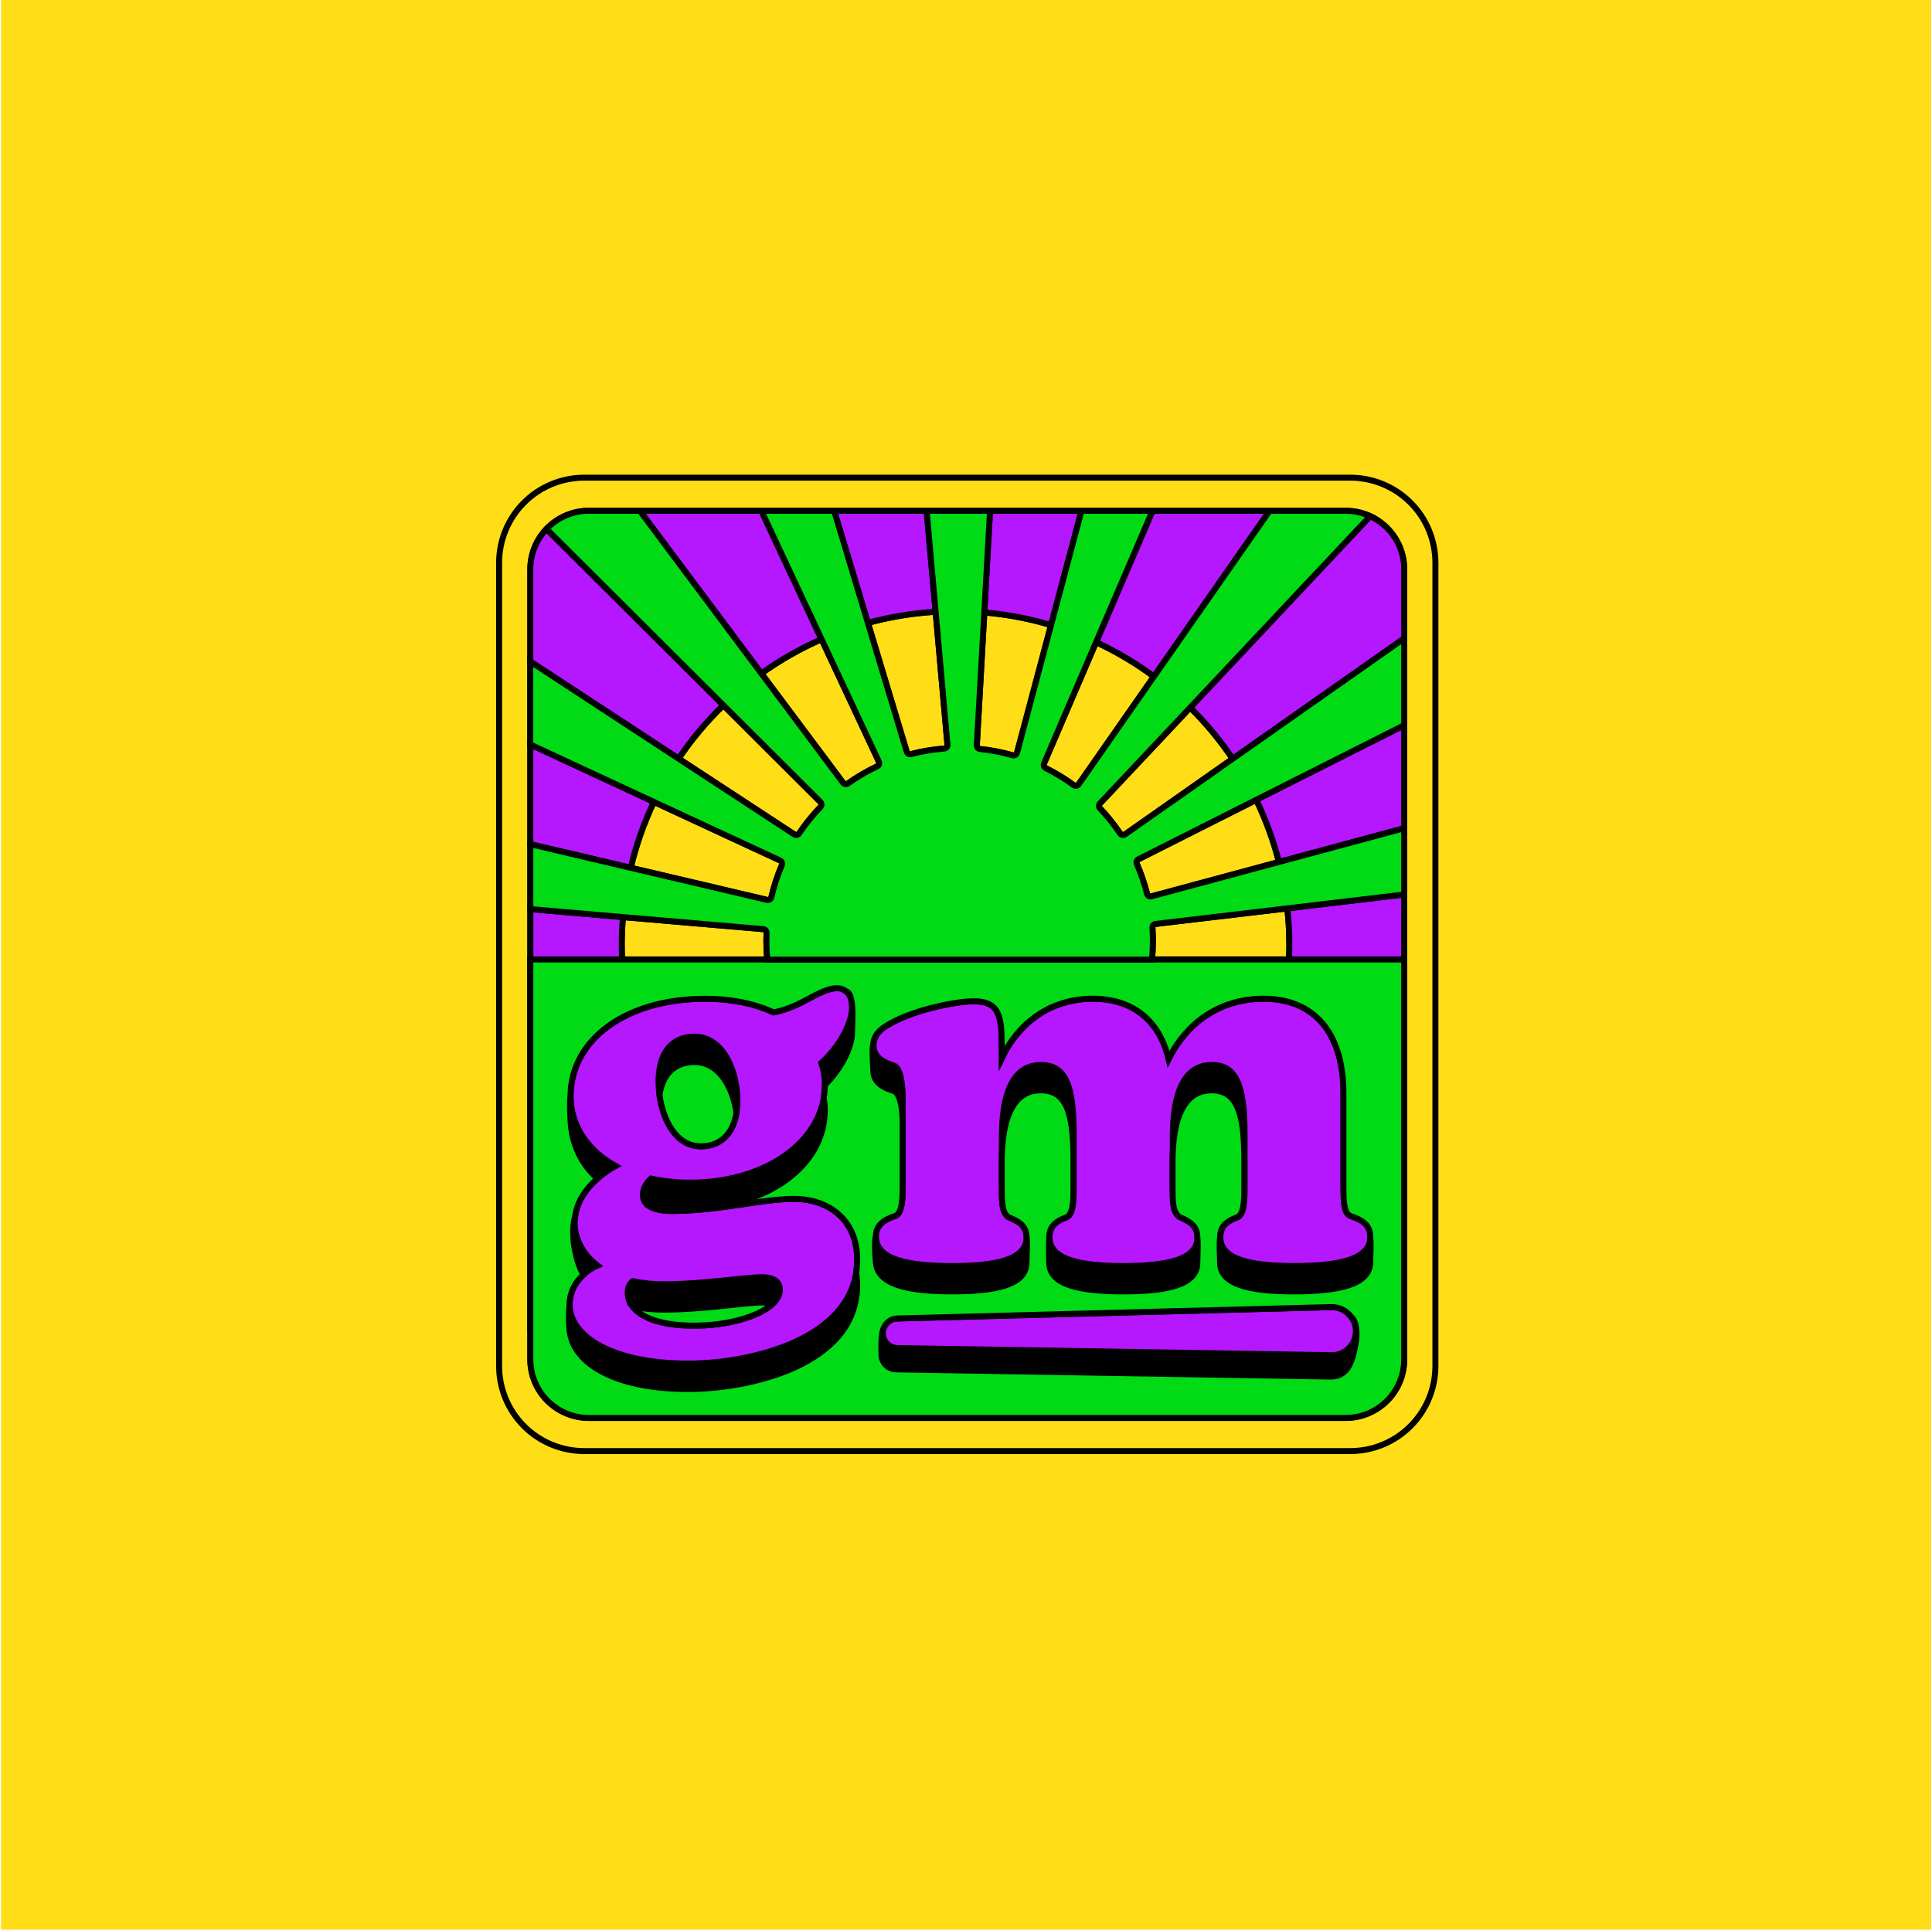 <svg width="1001" height="1000" viewBox="0 0 1001 1000" fill="none" xmlns="http://www.w3.org/2000/svg"><defs></defs>
    <g id="Frame 23">
    <rect width="1000" height="1000" transform="translate(0.551)" id="background" fill="#FFDE17" />
    <g id="color_two" fill="#FFDE17">
    <path id="Vector" d="M699.619 247.55H302.684C290.991 247.55 279.776 252.195 271.508 260.464C263.239 268.732 258.594 279.947 258.594 291.64V707.912C258.594 719.606 263.239 730.82 271.508 739.088C279.776 747.357 290.991 752.002 302.684 752.002H699.619C711.312 752.002 722.526 747.357 730.795 739.088C739.063 730.82 743.709 719.606 743.709 707.912V291.634C743.707 279.942 739.061 268.729 730.793 260.462C722.524 252.195 711.311 247.55 699.619 247.55ZM727.563 330.818V689.748V704.466C727.563 708.451 726.778 712.397 725.253 716.078C723.728 719.76 721.492 723.105 718.674 725.922C715.856 728.74 712.51 730.975 708.828 732.499C705.147 734.024 701.2 734.808 697.215 734.807H305.119C301.134 734.808 297.187 734.024 293.505 732.499C289.824 730.975 286.478 728.74 283.66 725.922C280.842 723.105 278.606 719.76 277.081 716.078C275.556 712.397 274.771 708.451 274.771 704.466V689.792V295.043C274.776 286.997 277.975 279.281 283.665 273.592C289.356 267.903 297.072 264.705 305.119 264.702H697.184C701.169 264.701 705.115 265.485 708.797 267.01C712.479 268.534 715.825 270.769 718.643 273.587C721.461 276.404 723.697 279.749 725.222 283.431C726.747 287.112 727.532 291.058 727.532 295.043L727.563 330.818Z" stroke="black" stroke-width="3.105" stroke-miterlimit="10"/>
    <path id="Vector_2" d="M506.116 386.208C506.09 386.687 506.249 387.158 506.562 387.522C506.874 387.887 507.315 388.117 507.793 388.164C513.49 388.758 519.124 389.845 524.634 391.412C524.873 391.482 525.123 391.504 525.371 391.476C525.619 391.448 525.858 391.371 526.075 391.249C526.292 391.126 526.483 390.962 526.635 390.765C526.788 390.568 526.899 390.342 526.963 390.101L544.58 323.929C533.309 320.568 521.723 318.372 510.003 317.378L506.116 386.208Z" stroke="black" stroke-width="3.105" stroke-miterlimit="10"/>
    <path id="Vector_3" d="M469.79 389.546C469.934 390.004 470.25 390.39 470.671 390.621C471.092 390.852 471.587 390.912 472.051 390.788C477.664 389.34 483.392 388.382 489.171 387.925C489.418 387.908 489.66 387.841 489.881 387.73C490.102 387.618 490.299 387.464 490.46 387.275C490.62 387.087 490.742 386.868 490.817 386.632C490.892 386.396 490.92 386.147 490.898 385.9L484.769 317.039C472.902 317.746 461.141 319.675 449.67 322.796L469.79 389.546Z" stroke="black" stroke-width="3.105" stroke-miterlimit="10"/>
    <path id="Vector_4" d="M540.894 395.674C540.705 396.114 540.693 396.609 540.859 397.058C541.026 397.506 541.358 397.874 541.788 398.084C546.838 400.601 551.665 403.541 556.22 406.871C556.42 407.019 556.648 407.127 556.89 407.186C557.132 407.245 557.384 407.255 557.63 407.215C557.876 407.175 558.112 407.086 558.323 406.953C558.534 406.82 558.716 406.647 558.859 406.442L597.838 350.591C588.482 343.662 578.447 337.699 567.888 332.793L540.894 395.674Z" stroke="black" stroke-width="3.105" stroke-miterlimit="10"/>
    <path id="Vector_5" d="M436.773 405.617C437.066 406.009 437.5 406.27 437.983 406.345C438.467 406.419 438.96 406.3 439.357 406.014C444.118 402.632 449.167 399.675 454.447 397.178C454.67 397.075 454.87 396.929 455.037 396.748C455.204 396.567 455.333 396.355 455.417 396.124C455.501 395.893 455.539 395.648 455.528 395.403C455.517 395.157 455.458 394.916 455.353 394.694L425.645 331.254C414.667 336.076 404.22 342.026 394.472 349.008L436.773 405.617Z" stroke="black" stroke-width="3.105" stroke-miterlimit="10"/>
    <path id="Vector_6" d="M569.93 418.932C573.744 422.956 577.217 427.291 580.312 431.892C580.45 432.1 580.627 432.278 580.835 432.416C581.043 432.554 581.276 432.649 581.521 432.696C581.766 432.742 582.017 432.739 582.261 432.686C582.505 432.633 582.735 432.532 582.939 432.389L638.66 393.267C632.226 383.692 624.854 374.782 616.653 366.67L569.936 416.349C569.601 416.695 569.413 417.157 569.412 417.639C569.411 418.121 569.596 418.584 569.93 418.932Z" stroke="black" stroke-width="3.105" stroke-miterlimit="10"/>
    <path id="Vector_7" d="M668.035 489.682C668.033 483.348 667.684 477.019 666.991 470.723L598.726 478.796C598.251 478.854 597.816 479.092 597.512 479.462C597.208 479.833 597.058 480.305 597.093 480.783C597.249 483.068 597.335 485.378 597.335 487.701C597.335 490.806 597.186 493.867 596.907 496.898C596.901 496.999 596.901 497.101 596.907 497.202H667.861C667.966 494.73 668.035 492.209 668.035 489.682Z" stroke="black" stroke-width="3.105" stroke-miterlimit="10"/>
    <path id="Vector_8" d="M322.13 489.684C322.13 492.211 322.198 494.733 322.304 497.235H397.518C397.226 494.13 397.071 490.938 397.071 487.734C397.071 486.306 397.102 484.884 397.164 483.468C397.188 482.986 397.024 482.513 396.707 482.149C396.389 481.786 395.943 481.559 395.462 481.518L322.732 475.265C322.341 480.021 322.111 484.828 322.111 489.684H322.13Z" stroke="black" stroke-width="3.105" stroke-miterlimit="10"/>
    <path id="Vector_9" d="M589.869 445.286C589.442 445.501 589.114 445.873 588.953 446.324C588.792 446.775 588.811 447.27 589.006 447.708C591.192 452.707 592.962 457.879 594.297 463.17C594.355 463.411 594.462 463.639 594.609 463.838C594.757 464.038 594.943 464.206 595.156 464.332C595.37 464.459 595.606 464.542 595.852 464.576C596.098 464.61 596.348 464.594 596.588 464.53L662.649 446.72C659.809 435.618 655.867 424.828 650.881 414.51L589.869 445.286Z" stroke="black" stroke-width="3.105" stroke-miterlimit="10"/>
    <path id="Vector_10" d="M397.453 466.35C397.693 466.406 397.941 466.414 398.184 466.373C398.427 466.332 398.659 466.244 398.868 466.113C399.076 465.982 399.257 465.81 399.399 465.609C399.541 465.408 399.641 465.18 399.695 464.94C401.016 459.263 402.835 453.713 405.128 448.354C405.323 447.908 405.336 447.404 405.164 446.949C404.992 446.495 404.65 446.125 404.209 445.919L338.801 415.547C333.603 426.476 329.575 437.925 326.785 449.701L397.453 466.35Z" stroke="black" stroke-width="3.105" stroke-miterlimit="10"/>
    <path id="Vector_11" d="M351.588 393.129L411.538 432.406C411.951 432.675 412.452 432.769 412.934 432.669C413.416 432.569 413.838 432.283 414.109 431.872C417.376 427.019 421.06 422.46 425.119 418.248C425.464 417.899 425.658 417.428 425.658 416.938C425.658 416.447 425.464 415.976 425.119 415.627L374.819 365.458C366.135 373.849 358.349 383.123 351.588 393.129Z" stroke="black" stroke-width="3.105" stroke-miterlimit="10"/>
    </g>
    <path id="Vector_12" d="M356.668 706.667C317.13 706.667 295.128 692.528 295.128 676.028C295.128 675.941 295.128 675.854 295.128 675.767C294.685 680.227 294.685 684.72 295.128 689.18C296.488 705.618 317.124 719.82 356.668 719.82C387.568 719.82 444.134 707.773 444.134 665.875C444.136 663.749 443.964 661.626 443.619 659.528C437.825 695.937 385.83 706.667 356.668 706.667Z" fill="black" stroke="black" stroke-width="3.105" stroke-miterlimit="10"/>
    <path id="Vector_13" d="M394.89 661.886C385.725 661.886 363.99 665.55 344.348 665.55C338.811 665.599 333.284 665.072 327.855 663.979C325.756 665.55 325.234 667.649 325.234 670.27C325.286 672.79 326.187 675.219 327.793 677.163H327.83C333.261 678.255 338.79 678.782 344.33 678.734C363.971 678.734 385.706 675.07 394.872 675.07C396.67 675.02 398.462 675.305 400.156 675.908C402.64 673.629 404.056 671.108 404.056 668.457C404.056 663.979 400.653 661.886 394.89 661.886Z" fill="black" stroke="black" stroke-width="3.105" stroke-miterlimit="10"/>
    <path id="Vector_14" d="M295.652 567.871C295.652 567.672 295.652 567.48 295.652 567.287C295.124 571.262 295.372 576.422 295.652 581.017C296.273 592.748 300.955 602.988 309.599 610.794C312.497 608.31 315.639 606.125 318.976 604.273C304.308 596.151 295.652 583.321 295.652 567.871Z" fill="black" stroke="black" stroke-width="3.105" stroke-miterlimit="10"/>
    <path id="Vector_15" d="M297.737 633.866C297.737 633.477 297.314 633.412 297.263 633.797C296.713 637.913 297.018 643.372 297.718 646.987C298.569 651.396 299.799 656.166 302.27 660.581C304.421 658.625 306.869 657.023 309.523 655.836C301.668 649.838 297.737 641.461 297.737 633.866Z" fill="black" stroke="black" stroke-width="3.105" stroke-miterlimit="10"/>
    <path id="Vector_16" d="M359.809 537.232C348.01 537.232 341.217 545.615 341.217 560.538C341.223 562.795 341.376 565.05 341.676 567.288C343.409 556.389 349.817 550.384 359.79 550.384C372.9 550.384 379.786 563.959 381.575 576.708C381.915 574.566 382.081 572.4 382.071 570.231C382.071 556.085 375.259 537.232 359.809 537.232Z" fill="black" stroke="black" stroke-width="3.105" stroke-miterlimit="10"/>
    <path id="Vector_17" d="M357.45 612.914C350.674 612.922 343.916 612.22 337.286 610.822C333.877 613.964 333.094 616.845 333.094 619.466C333.085 620.583 333.371 621.683 333.923 622.654C334.475 623.626 335.273 624.434 336.237 624.999C336.553 624.657 336.889 624.316 337.267 623.968C343.897 625.369 350.655 626.072 357.431 626.067C397.758 626.067 427.348 603.805 427.348 575.525C427.355 573.346 427.174 571.171 426.807 569.023C422.579 594.068 394.56 612.914 357.45 612.914Z" fill="black" stroke="black" stroke-width="3.105" stroke-miterlimit="10"/>
    <path id="Vector_18" d="M441.359 519.7C440.949 516.54 440.067 514.112 438.316 513.683C439.993 515.062 441.005 517.217 441.359 519.7Z" fill="black" stroke="black" stroke-width="3.105" stroke-miterlimit="10"/>
    <path id="Vector_19" d="M425.543 550.854C426.796 554.527 427.416 558.387 427.375 562.268C435.795 553.996 441.496 542.757 441.496 534.945C441.496 531.92 442.005 525.301 441.428 520.233C441.485 520.751 441.514 521.271 441.515 521.792C441.515 530.2 434.97 542.471 425.543 550.854Z" fill="black" stroke="black" stroke-width="3.105" stroke-miterlimit="10"/>
    <path id="Vector_20" d="M581.885 656.129C559.046 656.129 544.26 652.602 543.682 641.847C543.241 645.877 543.633 650.87 543.633 654.341C543.633 665.599 558.536 669.245 581.867 669.245C604.912 669.245 620.368 665.842 620.368 654.341C620.368 650.727 620.859 645.405 620.368 641.133V641.195C620.387 652.726 604.912 656.129 581.885 656.129Z" fill="black" stroke="black" stroke-width="3.105" stroke-miterlimit="10"/>
    <path id="Vector_21" d="M644.72 587.518C644.72 561.592 640.007 551.905 627.699 551.905C616.701 551.905 607.827 560.543 607.535 588.04V600.205C608.001 573.503 616.813 565.051 627.68 565.051C639.988 565.051 644.701 574.738 644.701 600.665V617.878C644.701 616.605 644.701 615.295 644.701 613.966L644.72 587.518Z" fill="black" stroke="black" stroke-width="3.105" stroke-miterlimit="10"/>
    <path id="Vector_22" d="M670.385 656.129C647.08 656.129 632.151 652.465 632.151 641.226C632.151 641.176 632.151 641.132 632.151 641.089C631.642 645.399 632.151 650.789 632.151 654.372C632.151 665.63 647.055 669.275 670.385 669.275C693.43 669.275 709.923 665.872 709.923 654.086C709.923 650.689 710.42 645.647 709.923 641.393C709.483 652.807 693.126 656.129 670.385 656.129Z" fill="black" stroke="black" stroke-width="3.105" stroke-miterlimit="10"/>
    <path id="Vector_23" d="M493.356 656.12C469.759 656.12 453.812 652.457 453.812 640.931C453.812 640.837 453.689 640.825 453.674 640.918C453.029 644.681 453.459 649.58 453.762 654.084C454.582 665.572 469.765 669.298 493.338 669.298C516.115 669.298 531.839 665.895 531.839 654.394C531.839 650.619 532.46 644.968 531.839 640.608C531.839 640.819 531.839 641.024 531.839 641.229C531.851 652.717 516.14 656.12 493.356 656.12Z" fill="black" stroke="black" stroke-width="3.105" stroke-miterlimit="10"/>
    <path id="Vector_24" d="M452.489 554.834C452.489 559.802 455.892 563.217 462.965 565.31C466.368 566.359 467.678 574.215 467.678 582.331V616.485C467.678 615.672 467.678 614.84 467.678 613.97V569.185C467.678 561.068 466.368 553.207 462.965 552.163C455.892 550.064 452.489 546.661 452.489 541.687C452.459 539.891 452.928 538.123 453.843 536.577C450.986 540.961 452.489 551.369 452.489 554.834Z" fill="black" stroke="black" stroke-width="3.105" stroke-miterlimit="10"/>
    <path id="Vector_25" d="M556.208 587.518C556.208 561.853 551.756 551.905 539.181 551.905C528.183 551.905 519.309 560.543 519.018 588.04V600.205C519.483 573.503 528.332 565.051 539.162 565.051C551.737 565.051 556.184 574.987 556.184 600.665V617.878C556.184 616.605 556.184 615.295 556.184 613.966L556.208 587.518Z" fill="black" stroke="black" stroke-width="3.105" stroke-miterlimit="10"/>
    <path id="Vector_26" d="M702.368 696.447C702.813 693.889 703.002 691.109 702.718 688.628C702.611 687.69 702.377 687.872 702.459 688.812C702.661 691.138 702.203 693.475 701.138 695.552C700.073 697.63 698.443 699.366 696.437 700.56C694.43 701.754 692.127 702.358 689.793 702.303L464.959 698.614C462.978 698.576 461.089 697.772 459.688 696.371C458.287 694.97 457.483 693.081 457.445 691.1C457.419 689.855 457.7 688.622 458.264 687.511C456.265 690.66 456.699 698.807 456.762 702.173C456.8 704.153 457.604 706.041 459.005 707.441C460.406 708.841 462.295 709.644 464.275 709.68L689.116 713.369C696.177 713.506 698.94 708.979 700.654 703.893C701.126 702.508 702.101 697.863 702.368 696.447Z" fill="black" stroke="black" stroke-width="3.105" stroke-miterlimit="10"/>
    <g id="color_three" fill="#B517FF">
    <path id="Vector_27" d="M544.566 323.931L560.34 264.701H512.952L509.978 317.379C521.701 318.373 533.292 320.568 544.566 323.931Z" stroke="black" stroke-width="3.105" stroke-miterlimit="10"/>
    <path id="Vector_28" d="M484.771 317.044L480.108 264.701H432.18L449.673 322.788C461.144 319.672 472.906 317.747 484.771 317.044Z" stroke="black" stroke-width="3.105" stroke-miterlimit="10"/>
    <path id="Vector_29" d="M597.877 350.584L657.814 264.701H597.157L567.927 332.786C578.486 337.692 588.52 343.655 597.877 350.584Z" stroke="black" stroke-width="3.105" stroke-miterlimit="10"/>
    <path id="Vector_30" d="M425.639 331.246L394.484 264.701H331.479L394.466 349C404.214 342.018 414.661 336.068 425.639 331.246Z" stroke="black" stroke-width="3.105" stroke-miterlimit="10"/>
    <path id="Vector_31" d="M709.891 267.485L616.662 366.669C624.869 374.775 632.248 383.678 638.688 393.247L727.558 330.82V295.045C727.555 289.243 725.89 283.563 722.759 278.679C719.628 273.794 715.162 269.91 709.891 267.485Z" stroke="black" stroke-width="3.105" stroke-miterlimit="10"/>
    <path id="Vector_32" d="M668.034 489.683C668.034 492.21 667.966 494.732 667.861 497.234H727.537V689.796V463.54L666.991 470.724C667.684 477.02 668.032 483.349 668.034 489.683Z" stroke="black" stroke-width="3.105" stroke-miterlimit="10"/>
    <path id="Vector_33" d="M322.313 497.232C322.208 494.748 322.139 492.208 322.139 489.681C322.139 484.825 322.351 480.018 322.76 475.262L274.795 471.138V689.794V497.232H322.313Z" stroke="black" stroke-width="3.105" stroke-miterlimit="10"/>
    <path id="Vector_34" d="M662.645 446.716L727.532 429.223V375.818L650.877 414.506C655.864 424.824 659.806 435.614 662.645 446.716Z" stroke="black" stroke-width="3.105" stroke-miterlimit="10"/>
    <path id="Vector_35" d="M338.798 415.551L274.774 385.819V437.503L326.782 449.737C329.57 437.95 333.598 426.491 338.798 415.551Z" stroke="black" stroke-width="3.105" stroke-miterlimit="10"/>
    <path id="Vector_36" d="M374.771 365.458L283.151 274.123C277.768 279.758 274.767 287.252 274.774 295.044V342.811L351.577 393.11C358.328 383.113 366.101 373.845 374.771 365.458Z" stroke="black" stroke-width="3.105" stroke-miterlimit="10"/>
    <path id="Vector_37" d="M295.124 675.761C295.124 675.848 295.124 675.935 295.124 676.022C295.124 692.522 317.125 706.661 356.663 706.661C385.85 706.661 437.82 695.931 443.601 659.522C443.96 657.263 444.139 654.979 444.135 652.692C444.135 631.218 428.164 621.27 411.664 621.27C394.382 621.27 372.387 627.554 348.292 627.554C343.281 627.554 338.978 626.759 336.245 624.971C335.281 624.406 334.483 623.597 333.931 622.626C333.38 621.655 333.094 620.555 333.103 619.438C333.103 616.817 333.885 613.936 337.295 610.794C343.925 612.192 350.682 612.893 357.458 612.886C394.568 612.886 422.587 594.039 426.816 568.995C427.191 566.798 427.378 564.573 427.375 562.344V562.239C427.416 558.358 426.796 554.498 425.543 550.825C434.97 542.442 441.515 530.14 441.515 521.757C441.514 521.236 441.485 520.716 441.428 520.198C441.428 520.024 441.391 519.85 441.366 519.676C441.012 517.192 440 515.038 438.323 513.659C437.007 512.592 435.353 512.028 433.659 512.069C430.778 512.069 427.114 513.38 422.922 515.472C416.638 518.614 410.882 522.545 400.927 524.638C391.24 520.21 379.441 517.59 365.301 517.59C323.95 517.59 296.036 539.032 295.651 567.269C295.651 567.461 295.651 567.654 295.651 567.852C295.651 583.303 304.289 596.132 318.957 604.255C315.62 606.107 312.478 608.291 309.58 610.775C303.14 616.364 298.849 623.114 297.93 630.765C297.808 631.795 297.745 632.832 297.744 633.869C297.744 641.464 301.675 649.841 309.543 655.865C306.883 657.048 304.428 658.647 302.271 660.603C298.017 664.49 295.204 669.719 295.124 675.761ZM400.157 675.873C393.028 682.418 377.007 687.02 359.538 687.02C341.679 687.02 331.979 682.486 327.794 677.158C326.188 675.215 325.286 672.786 325.235 670.265C325.235 667.645 325.757 665.546 327.856 663.975C333.283 665.076 338.811 665.611 344.349 665.571C363.991 665.571 385.725 661.907 394.891 661.907C400.654 661.907 404.057 664 404.057 668.452C404.057 671.073 402.647 673.594 400.157 675.873ZM381.565 576.708C379.795 587.544 373.362 594.058 363.208 594.058C350.081 594.058 343.387 580.266 341.666 567.287C341.366 565.05 341.213 562.795 341.207 560.537C341.207 545.634 348.038 537.232 359.799 537.232C375.249 537.232 382.062 556.085 382.062 570.231C382.071 572.4 381.905 574.566 381.565 576.708Z" stroke="black" stroke-width="3.105" stroke-miterlimit="10"/>
    <path id="Vector_38" d="M462.991 552.162C466.394 553.205 467.704 561.067 467.704 569.183V613.962C467.704 614.832 467.704 615.664 467.704 616.477C467.593 623.985 466.866 629.015 463.792 630.195C458.514 631.958 454.216 634.448 453.856 640.205C453.856 640.447 453.856 640.683 453.856 640.932C453.856 652.457 469.828 656.121 493.401 656.121C516.185 656.121 531.902 652.718 531.902 641.217C531.902 640.994 531.902 640.789 531.902 640.596C531.604 634.815 527.3 632.778 522.506 630.76C519.097 628.139 519.097 623.426 519.097 613.993V588.036C519.364 560.539 528.263 551.901 539.261 551.901C551.836 551.901 556.288 561.837 556.288 587.514V613.962C556.288 615.291 556.288 616.601 556.288 617.874C556.207 623.879 555.717 628.996 552.904 630.723C547.936 632.586 543.738 634.914 543.738 641.199C543.738 641.422 543.738 641.633 543.769 641.82C544.346 652.563 559.132 656.102 581.972 656.102C605.017 656.102 620.473 652.699 620.473 641.199V641.137C620.442 634.927 616.008 632.809 611.307 630.723C607.643 628.102 607.644 623.389 607.644 613.956V588.036C607.904 560.539 616.809 551.901 627.807 551.901C640.115 551.901 644.828 561.588 644.828 587.514V613.962C644.828 615.291 644.828 616.601 644.828 617.874C644.741 623.879 644.251 628.996 641.444 630.723C636.476 632.542 632.346 634.883 632.284 641.062C632.284 641.105 632.284 641.149 632.284 641.199C632.284 652.457 647.188 656.102 670.518 656.102C693.259 656.102 709.64 652.78 710.038 641.372C710.038 641.217 710.038 641.068 710.038 640.913C710.038 634.629 705.852 632.275 699.829 630.176C696.687 628.872 696.159 624.68 696.159 613.944V566.562C696.159 534.352 680.187 517.591 654.789 517.591C631.191 517.591 614.425 530.949 605.557 548.759C600.589 528.067 586.176 517.591 566.273 517.591C543.75 517.591 527.518 530.688 519.134 548.231V544.039C519.134 527.546 518.613 518.902 504.734 518.902C494.518 518.902 471.2 523.869 459.166 531.731C456.682 533.246 455.011 534.836 453.974 536.575C453.06 538.121 452.591 539.89 452.621 541.686C452.515 546.66 455.918 550.069 462.991 552.162Z" stroke="black" stroke-width="3.105" stroke-miterlimit="10"/>
    <path id="Vector_39" d="M464.927 698.621L689.762 702.31C691.43 702.353 693.089 702.06 694.642 701.449C696.194 700.838 697.608 699.921 698.8 698.753C699.992 697.586 700.936 696.19 701.578 694.65C702.221 693.11 702.547 691.457 702.537 689.789C702.528 688.12 702.184 686.47 701.525 684.938C700.866 683.405 699.906 682.02 698.702 680.865C697.498 679.71 696.073 678.809 694.514 678.216C692.955 677.622 691.292 677.347 689.625 677.408L464.828 683.308C463.45 683.349 462.108 683.763 460.945 684.504C459.782 685.245 458.841 686.286 458.221 687.518C457.657 688.629 457.375 689.862 457.401 691.107C457.439 693.09 458.245 694.981 459.649 696.382C461.052 697.784 462.944 698.586 464.927 698.621Z" stroke="black" stroke-width="3.105" stroke-miterlimit="10"/>
    </g>
    <g id="color_one" fill="#00DB16">
    <path id="Vector_40" d="M344.325 678.698C338.786 678.746 333.257 678.22 327.826 677.127H327.789C331.974 682.455 341.674 686.989 359.533 686.989C377.002 686.989 393.023 682.387 400.152 675.842C398.457 675.238 396.666 674.954 394.867 675.004C385.702 675.035 363.967 678.698 344.325 678.698Z" stroke="black" stroke-width="3.105" stroke-miterlimit="10"/>
    <path id="Vector_41" d="M359.79 550.387C349.817 550.387 343.408 556.392 341.676 567.29C343.396 580.269 350.09 594.061 363.218 594.061C373.371 594.061 379.804 587.547 381.574 576.711C379.786 563.962 372.899 550.387 359.79 550.387Z" stroke="black" stroke-width="3.105" stroke-miterlimit="10"/>
    <path id="Vector_42" d="M667.858 497.23H596.91V497.317H397.537C397.537 497.317 397.537 497.262 397.537 497.23H274.774V704.497C274.774 708.482 275.559 712.428 277.084 716.11C278.609 719.791 280.845 723.136 283.663 725.954C286.481 728.771 289.827 731.006 293.508 732.531C297.19 734.055 301.137 734.839 305.122 734.838H697.187C701.172 734.839 705.118 734.055 708.8 732.531C712.482 731.006 715.828 728.771 718.646 725.954C721.464 723.136 723.7 719.791 725.225 716.11C726.75 712.428 727.535 708.482 727.535 704.497V497.23H667.858ZM459.045 531.732C471.092 523.877 494.398 518.903 504.613 518.903C518.492 518.903 519.014 527.547 519.014 544.04V548.207C527.397 530.664 543.63 517.568 566.153 517.568C586.056 517.568 600.456 528.044 605.437 548.735C614.335 530.925 631.096 517.568 654.668 517.568C680.067 517.568 696.038 534.334 696.038 566.539V613.939C696.038 624.675 696.566 628.842 699.709 630.171C705.732 632.27 709.918 634.624 709.918 640.908C709.918 641.063 709.918 641.212 709.918 641.368C710.414 645.621 709.918 650.682 709.918 654.061C709.918 665.859 693.424 669.25 670.379 669.25C647.074 669.25 632.145 665.58 632.145 654.346C632.145 650.763 631.661 645.373 632.145 641.063C632.207 634.884 636.368 632.543 641.305 630.724C644.112 628.998 644.602 623.893 644.689 617.876V600.662C644.689 574.736 639.976 565.048 627.668 565.048C616.801 565.048 607.989 573.494 607.523 600.202V613.963C607.523 623.39 607.523 628.103 611.187 630.73C615.888 632.817 620.322 634.909 620.353 641.144C620.825 645.416 620.353 650.738 620.353 654.352C620.353 665.878 604.903 669.256 581.852 669.256C558.546 669.256 543.617 665.586 543.617 654.352C543.617 650.881 543.226 645.888 543.667 641.858C543.667 641.641 543.636 641.43 543.636 641.237C543.636 634.953 547.828 632.593 552.802 630.761C555.615 629.035 556.105 623.93 556.186 617.913V600.662C556.186 575.003 551.74 565.048 539.165 565.048C528.304 565.048 519.486 573.494 519.02 600.202V613.963C519.02 623.39 519.02 628.103 522.429 630.73C527.223 632.748 531.527 634.785 531.825 640.566C532.446 644.913 531.825 650.577 531.825 654.352C531.825 665.878 516.108 669.256 493.324 669.256C469.726 669.256 454.556 665.53 453.779 654.067C453.456 649.273 452.991 644.032 453.829 640.188C454.171 634.431 458.468 631.941 463.765 630.177C466.87 628.998 467.565 623.968 467.677 616.46V582.361C467.677 574.245 466.367 566.39 462.964 565.34C455.891 563.248 452.488 559.844 452.488 554.864C452.488 551.399 450.985 540.991 453.86 536.607C454.891 534.837 456.568 533.248 459.045 531.732ZM689.083 713.39L464.243 709.664C462.263 709.627 460.374 708.824 458.973 707.425C457.571 706.025 456.767 704.136 456.729 702.156C456.667 698.79 456.232 690.643 458.232 687.494C458.852 686.263 459.793 685.221 460.956 684.48C462.119 683.739 463.461 683.326 464.839 683.284L689.636 677.385C691.635 677.324 693.618 677.747 695.418 678.617C697.218 679.488 698.782 680.78 699.976 682.384C703.081 684.998 703.261 691.183 702.348 696.43C702.099 697.871 701.106 702.491 700.634 703.882C698.907 708.98 696.144 713.508 689.083 713.39ZM297.719 647.012C296.825 642.398 296.577 634.779 297.924 630.786C298.843 623.135 303.134 616.379 309.574 610.796C300.93 602.991 296.26 592.751 295.627 581.02C295.372 576.425 295.124 571.264 295.627 567.29C296.012 539.035 323.925 517.611 365.276 517.611C379.416 517.611 391.203 520.232 400.89 524.684C410.826 522.592 416.601 518.661 422.885 515.519C427.077 513.426 430.741 512.116 433.622 512.116C435.316 512.074 436.97 512.638 438.286 513.705C440.037 514.115 440.919 516.562 441.329 519.723C441.329 519.896 441.372 520.07 441.391 520.244C441.968 525.311 441.459 531.931 441.459 534.955C441.459 542.774 435.758 554.013 427.338 562.279V562.384C427.34 564.613 427.153 566.838 426.779 569.035C427.146 571.183 427.326 573.358 427.319 575.537C427.319 603.817 397.729 626.079 357.402 626.079C350.634 626.078 343.885 625.371 337.264 623.968C336.885 624.315 336.55 624.657 336.233 624.998C338.971 626.787 343.269 627.582 348.28 627.582C372.374 627.582 394.37 621.297 411.652 621.297C428.151 621.297 444.123 631.233 444.123 652.719C444.127 655.007 443.948 657.291 443.589 659.55C443.934 661.648 444.107 663.77 444.104 665.897C444.104 707.794 387.539 719.842 356.639 719.842C317.094 719.842 296.459 705.64 295.099 689.202C294.655 684.742 294.655 680.249 295.099 675.789C295.18 669.747 297.993 664.518 302.246 660.631C299.8 656.19 298.57 651.421 297.719 647.012Z" stroke="black" stroke-width="3.105" stroke-miterlimit="10"/>
    <path id="Vector_43" d="M582.938 432.386C582.734 432.53 582.503 432.631 582.26 432.683C582.016 432.736 581.764 432.739 581.519 432.693C581.274 432.647 581.041 432.552 580.834 432.414C580.626 432.276 580.448 432.097 580.311 431.889C577.216 427.289 573.743 422.954 569.928 418.929C569.6 418.583 569.417 418.124 569.417 417.647C569.417 417.17 569.6 416.711 569.928 416.365L616.645 366.686L709.892 267.502C705.911 265.665 701.578 264.716 697.193 264.72H657.798L597.86 350.602L558.899 406.435C558.757 406.64 558.574 406.813 558.363 406.946C558.152 407.079 557.917 407.168 557.67 407.208C557.424 407.247 557.173 407.238 556.93 407.179C556.688 407.119 556.46 407.012 556.26 406.864C551.706 403.534 546.878 400.594 541.829 398.077C541.399 397.867 541.066 397.499 540.899 397.051C540.733 396.602 540.745 396.107 540.934 395.667L567.91 332.786L597.14 264.701H560.334L544.561 323.931L526.943 390.103C526.88 390.344 526.768 390.57 526.616 390.767C526.464 390.964 526.273 391.128 526.056 391.25C525.839 391.373 525.599 391.45 525.352 391.478C525.104 391.506 524.854 391.484 524.615 391.413C519.105 389.847 513.471 388.76 507.774 388.166C507.296 388.118 506.855 387.889 506.543 387.524C506.23 387.16 506.071 386.689 506.097 386.21L509.984 317.379L512.946 264.701H480.096L484.76 317.044L490.889 385.905C490.911 386.152 490.884 386.401 490.809 386.637C490.733 386.873 490.612 387.092 490.451 387.28C490.29 387.469 490.094 387.623 489.872 387.735C489.651 387.846 489.41 387.913 489.163 387.93C483.384 388.387 477.655 389.345 472.042 390.792C471.578 390.917 471.084 390.857 470.662 390.626C470.241 390.394 469.926 390.009 469.782 389.55L449.662 322.788L432.169 264.72H394.481L425.636 331.246L455.344 394.692C455.448 394.915 455.508 395.156 455.519 395.401C455.53 395.647 455.492 395.892 455.408 396.123C455.323 396.354 455.194 396.566 455.028 396.747C454.861 396.927 454.66 397.073 454.437 397.176C449.158 399.67 444.109 402.623 439.347 406C438.951 406.286 438.457 406.405 437.974 406.331C437.491 406.256 437.056 405.995 436.764 405.603L394.462 349L331.476 264.701H305.115C301.005 264.697 296.937 265.53 293.16 267.15C289.383 268.77 285.975 271.142 283.144 274.122L374.765 365.456L425.064 415.626C425.41 415.974 425.603 416.445 425.603 416.936C425.603 417.427 425.41 417.897 425.064 418.246C421.005 422.459 417.321 427.018 414.054 431.871C413.783 432.281 413.361 432.568 412.879 432.668C412.397 432.768 411.896 432.673 411.484 432.405L351.534 393.127L274.73 342.827V385.831L338.754 415.564L404.156 445.936C404.596 446.142 404.939 446.511 405.111 446.966C405.283 447.421 405.27 447.925 405.075 448.37C402.781 453.729 400.963 459.279 399.641 464.957C399.588 465.197 399.487 465.425 399.345 465.626C399.203 465.827 399.023 465.998 398.815 466.129C398.606 466.26 398.374 466.349 398.131 466.39C397.888 466.43 397.639 466.422 397.4 466.366L326.775 449.73L274.767 437.497V471.136L322.732 475.259L395.462 481.512C395.943 481.554 396.389 481.78 396.707 482.144C397.024 482.507 397.188 482.98 397.164 483.462C397.102 484.878 397.07 486.3 397.07 487.728C397.07 490.933 397.226 494.106 397.518 497.229C397.518 497.26 397.518 497.285 397.518 497.316H596.904V497.229C596.898 497.128 596.898 497.027 596.904 496.925C597.183 493.895 597.332 490.833 597.332 487.728C597.332 485.406 597.245 483.096 597.09 480.811C597.055 480.333 597.205 479.86 597.509 479.49C597.813 479.12 598.248 478.881 598.723 478.823L666.988 470.751L727.534 463.566V429.225L662.641 446.718L596.581 464.528C596.341 464.592 596.091 464.608 595.845 464.574C595.599 464.54 595.362 464.457 595.149 464.331C594.935 464.204 594.749 464.036 594.602 463.836C594.454 463.637 594.348 463.41 594.289 463.168C592.955 457.877 591.185 452.705 588.999 447.706C588.804 447.269 588.785 446.773 588.945 446.322C589.106 445.871 589.434 445.499 589.862 445.284L650.874 414.508L727.528 375.845V330.818L638.659 393.245L582.938 432.386Z" stroke="black" stroke-width="3.105" stroke-miterlimit="10"/>
    </g>
    </g>
    </svg>
    
    